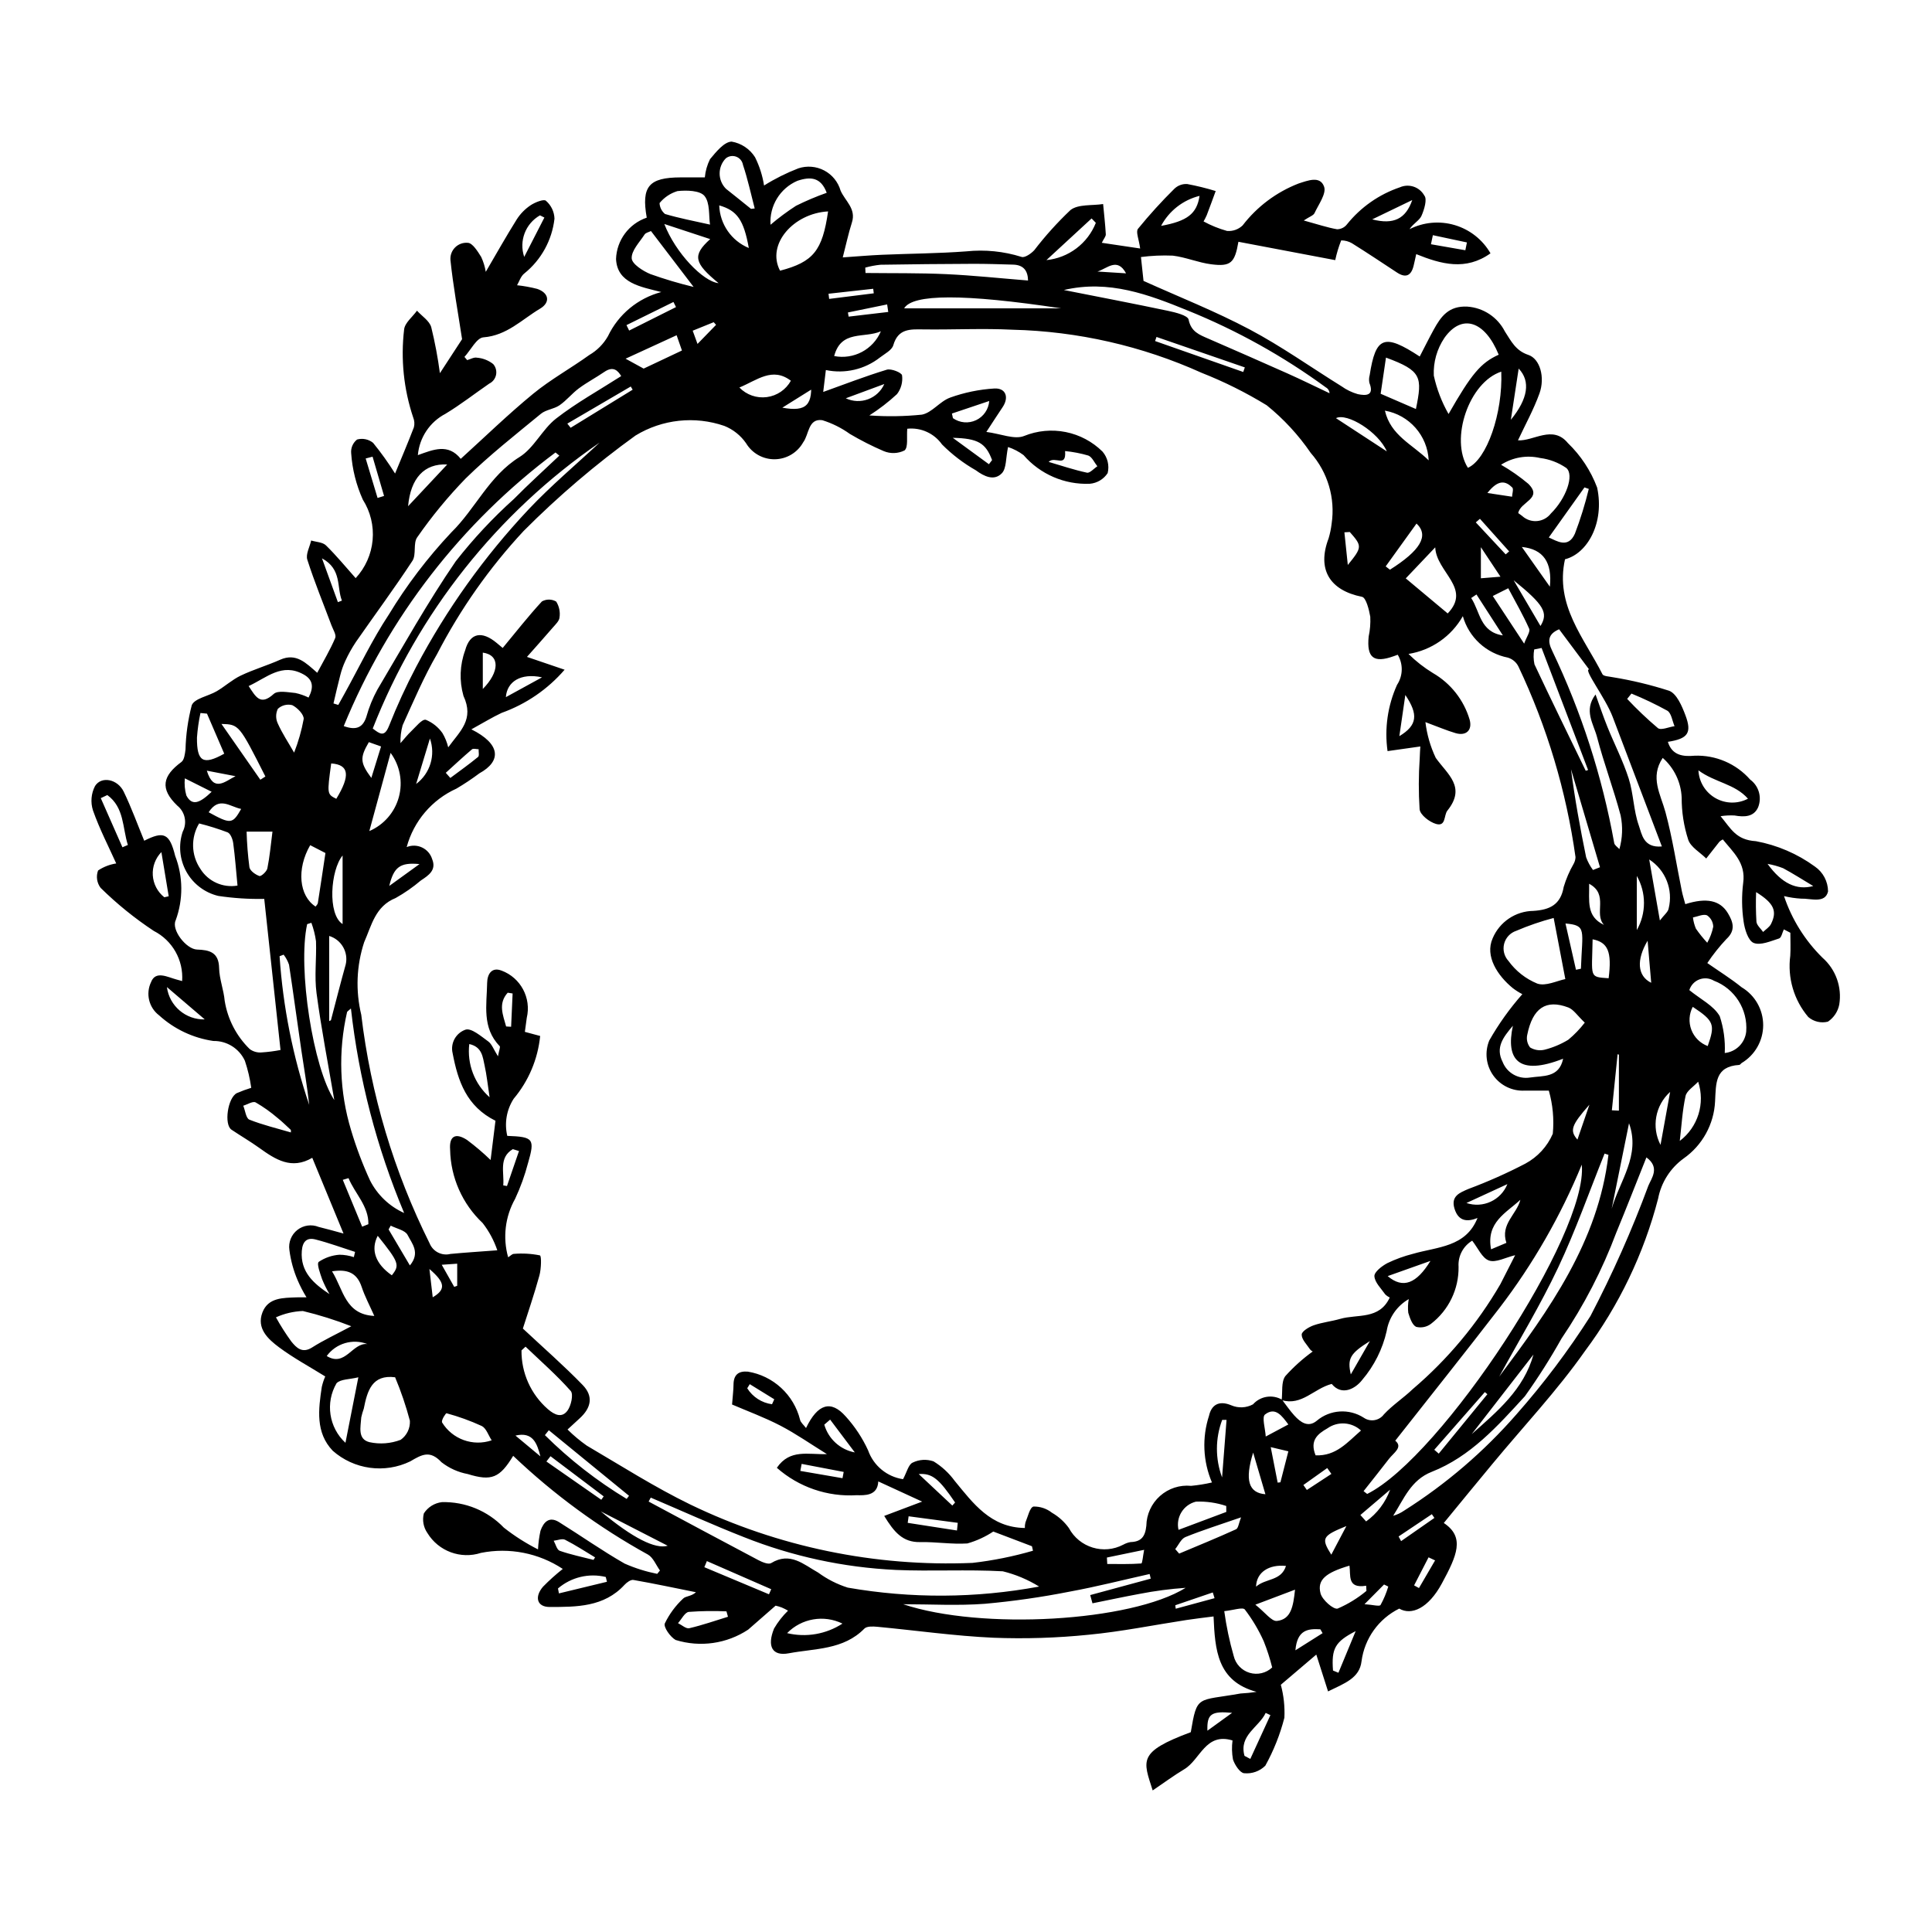 <?xml version="1.0" encoding="UTF-8"?>
<!-- Uploaded to: ICON Repo, www.svgrepo.com, Generator: ICON Repo Mixer Tools -->
<svg fill="#000000" width="800px" height="800px" version="1.1" viewBox="144 144 512 512" xmlns="http://www.w3.org/2000/svg">
 <path d="m293.14 559.78c-6.379-4.215-14.164-5.742-21.664-4.254-5.387 1.75-11.27-0.434-14.215-5.269-1.051-1.512-1.391-3.402-0.938-5.184 1.066-1.668 2.832-2.769 4.801-2.992 6.172-0.152 12.121 2.301 16.395 6.754 2.82 2.223 5.856 4.152 9.059 5.769 0.082-1.66 0.301-3.309 0.656-4.93 0.82-2.332 2.316-3.914 4.922-2.293 5.82 3.625 11.438 7.594 17.383 10.988 2.769 1.219 5.66 2.129 8.629 2.719l0.727-0.891c-1.043-1.434-1.777-3.418-3.18-4.215-12.977-7.16-24.98-15.953-35.715-26.172-3.555 5.852-5.719 6.777-12.027 4.832h0.004c-2.547-0.473-4.941-1.547-6.984-3.141-3.051-3.266-5.18-2.047-8.281-0.219-3.32 1.605-7.039 2.191-10.691 1.691-3.652-0.5-7.074-2.066-9.84-4.508-4.613-4.824-3.797-10.984-2.898-16.953l0.004 0.004c0.211-0.941 0.516-1.859 0.906-2.742-4.176-2.598-8.418-4.879-12.242-7.727-2.922-2.176-6.019-5.004-4.406-9.234 1.523-3.984 5.484-3.856 9.035-4 0.676-0.027 1.352-0.004 2.652-0.004h-0.004c-0.891-1.449-1.676-2.961-2.348-4.523-1.102-2.57-1.84-5.277-2.191-8.051-0.289-2.016 0.52-4.035 2.121-5.289 1.602-1.258 3.754-1.562 5.641-0.801 2.055 0.492 4.086 1.082 6.586 1.754l-8.281-20.07c-5.508 3.234-9.766 0.445-14.027-2.613-2.387-1.711-4.938-3.195-7.379-4.836-2.031-1.367-1.008-8.465 1.422-9.695h0.004c1.242-0.539 2.512-1.004 3.805-1.402-0.336-2.438-0.902-4.84-1.684-7.172-1.5-3.25-4.777-5.305-8.352-5.242-5.363-0.781-10.367-3.144-14.375-6.789-2.723-2.062-3.609-5.754-2.129-8.828 1.211-3.117 4.375-1.293 6.769-0.664 0.473 0.125 0.941 0.258 1.461 0.402 0.387-5.539-2.57-10.77-7.516-13.289-5.055-3.34-9.773-7.16-14.09-11.41-0.996-1.32-1.25-3.059-0.672-4.606 1.449-0.961 3.09-1.598 4.809-1.863-1.949-4.336-4.398-9.066-6.156-14.039v-0.004c-0.691-2.144-0.496-4.481 0.543-6.481 1.711-2.711 5.992-1.824 7.602 1.508 2.043 4.223 3.641 8.656 5.43 12.996 5.164-2.609 6.715-2.004 8.203 4.012 2.121 5.492 2.164 11.57 0.129 17.094-1.195 2.512 2.805 7.644 5.68 7.734 3.231 0.102 5.754 0.688 5.836 4.891 0.059 2.922 1.23 5.809 1.484 8.746h0.004c0.785 4.84 3.102 9.297 6.609 12.723 0.922 0.691 2.074 1.012 3.223 0.895 1.664-0.109 3.316-0.32 4.953-0.641-1.434-13.301-2.894-26.859-4.312-40.043-4.074 0.082-8.148-0.184-12.18-0.785-3.598-0.863-6.668-3.195-8.461-6.43-1.793-3.238-2.144-7.078-0.969-10.586 1.234-2.352 0.637-5.25-1.434-6.914-4.676-4.481-3.906-7.891 1.09-11.566 0.758-0.559 0.93-2.121 1.082-3.262h0.004c0.098-3.973 0.652-7.922 1.656-11.77 0.711-1.82 4.394-2.41 6.633-3.731 2.18-1.285 4.098-3.059 6.359-4.137 3.375-1.609 7.012-2.672 10.43-4.195 4.285-1.91 6.875 0.895 9.832 3.457 1.691-3.184 3.445-6.106 4.762-9.211 0.352-0.832-0.57-2.242-0.984-3.356-2.164-5.797-4.531-11.531-6.41-17.418-0.457-1.434 0.641-3.367 1.023-5.074 1.328 0.406 3.035 0.43 3.922 1.293 2.805 2.742 5.301 5.801 7.871 8.684l0.004-0.004c2.566-2.769 4.148-6.316 4.488-10.078 0.344-3.762-0.566-7.531-2.594-10.723-1.754-3.891-2.801-8.062-3.09-12.316-0.121-1.395 0.469-2.754 1.566-3.617 1.477-0.406 3.051-0.078 4.242 0.879 2.109 2.59 4.055 5.305 5.828 8.137 1.617-3.926 3.379-8.059 4.988-12.254v-0.004c0.219-0.859 0.152-1.766-0.184-2.59-2.516-7.504-3.336-15.477-2.406-23.34 0.188-1.758 2.227-3.316 3.41-4.969 1.301 1.434 3.277 2.672 3.769 4.344l0.004 0.004c0.988 4.027 1.758 8.105 2.301 12.215l5.875-9.012c-1.125-7.383-2.371-14.141-3.082-20.953l0.004 0.004c-0.109-1.254 0.344-2.488 1.234-3.371 0.891-0.887 2.129-1.332 3.379-1.215 1.262 0.066 2.609 2.277 3.539 3.758 0.578 1.25 0.984 2.57 1.203 3.93 2.766-4.723 5.391-9.395 8.23-13.93 0.957-1.484 2.207-2.754 3.68-3.731 1.168-0.777 3.492-1.684 4.031-1.176 1.391 1.195 2.215 2.918 2.269 4.754-0.648 5.68-3.5 10.879-7.945 14.477-1 0.742-1.43 2.258-1.973 3.16h0.004c1.805 0.191 3.59 0.516 5.348 0.969 3.102 1.07 3.551 3.578 0.723 5.254-4.785 2.84-8.77 7.109-14.996 7.586-1.793 0.137-3.352 3.371-5.019 5.184l0.719 0.852c0.859-0.238 1.785-0.809 2.559-0.648h-0.004c1.582 0.117 3.094 0.707 4.34 1.691 0.684 0.777 0.965 1.828 0.762 2.844-0.203 1.016-0.867 1.879-1.797 2.332-3.871 2.66-7.586 5.578-11.602 7.996v0.004c-4.156 2.16-6.918 6.297-7.328 10.961 4.047-1.453 8.027-3.199 11.367 0.98 6.352-5.758 12.531-11.777 19.176-17.234 4.648-3.816 10-6.758 14.895-10.285 2.059-1.195 3.762-2.914 4.938-4.981 2.766-5.789 7.938-10.066 14.141-11.703-5.508-1.398-11.688-2.356-11.996-8.754 0.172-4.988 3.41-9.348 8.137-10.957-1.465-8.293 0.555-10.648 8.988-10.672 2.164-0.004 4.332 0 6.406 0 0.152-1.68 0.621-3.316 1.375-4.828 1.602-1.918 3.734-4.59 5.723-4.656 2.559 0.434 4.812 1.934 6.203 4.129 1.18 2.363 1.988 4.894 2.394 7.508 2.875-1.801 5.918-3.324 9.082-4.547 2.266-0.754 4.742-0.551 6.856 0.559 2.113 1.113 3.68 3.043 4.34 5.336 1.188 2.746 4.18 4.773 3.008 8.441-0.93 2.906-1.562 5.906-2.43 9.262 3.731-0.254 7.055-0.551 10.387-0.695 7.453-0.32 14.926-0.344 22.355-0.906 4.934-0.516 9.922-0.016 14.652 1.473 0.844 0.285 2.519-0.871 3.356-1.777l0.004-0.004c2.914-3.793 6.125-7.352 9.594-10.641 2.039-1.605 5.715-1.133 8.652-1.594 0.25 2.672 0.559 5.34 0.711 8.016 0.031 0.559-0.52 1.148-1.059 2.254l10.164 1.512c-0.316-2.414-1.211-4.418-0.578-5.211v-0.004c3.035-3.723 6.266-7.281 9.684-10.656 0.902-0.844 2.109-1.285 3.344-1.215 2.555 0.477 5.078 1.098 7.566 1.863-0.789 2.141-1.562 4.285-2.379 6.414v-0.004c-0.246 0.562-0.527 1.113-0.836 1.641 1.969 1.07 4.051 1.914 6.211 2.519 1.527 0.133 3.035-0.398 4.141-1.465 3.832-4.984 8.953-8.82 14.812-11.098 2.457-0.785 5.746-2.144 6.785 0.852 0.637 1.832-1.477 4.688-2.547 6.992-0.289 0.621-1.281 0.914-2.852 1.949 3.75 1.027 6.258 1.879 8.836 2.328h-0.004c1.031-0.012 2-0.492 2.625-1.309 3.644-4.535 8.508-7.941 14.02-9.812 2.402-1.055 5.215-0.102 6.484 2.195 0.801 0.938-0.023 3.703-0.758 5.363-0.539 1.223-2.121 1.988-3.176 3.543h-0.004c3.715-1.883 8.016-2.269 12.008-1.082 3.996 1.191 7.383 3.867 9.461 7.477-6.566 4.68-13.055 2.887-19.684 0.211-0.297 1.328-0.477 2.227-0.699 3.117-0.652 2.609-2.07 3.289-4.402 1.758-3.965-2.609-7.914-5.246-11.941-7.762h0.004c-0.867-0.496-1.848-0.758-2.848-0.754-0.668 1.695-1.195 3.445-1.578 5.231l-25.656-4.863c-0.965 5.625-2.035 6.625-7.211 5.965-3.438-0.438-6.75-1.883-10.191-2.293h0.004c-2.816-0.117-5.637 0.008-8.43 0.371l0.68 6.324c9.391 4.242 19.031 8.043 28.133 12.867 8.41 4.457 16.23 10.027 24.34 15.062l-0.004-0.004c1.309 0.938 2.769 1.645 4.316 2.086 2.109 0.434 4.449 0.492 3.066-3.012h0.004c-0.137-0.664-0.109-1.355 0.078-2.012 1.59-10.262 3.852-11.125 13.262-4.949 1.234-2.379 2.418-4.769 3.699-7.106 1.934-3.516 3.961-6.363 8.938-6.121l0.004 0.004c4.227 0.301 7.988 2.793 9.918 6.566 1.699 2.613 2.852 5.106 6.231 6.231 3.09 1.027 4.473 5.949 2.945 10.207-1.527 4.25-3.746 8.254-5.695 12.43 4.106 0.27 9.207-4.16 13.219 0.719 3.434 3.309 6.086 7.344 7.762 11.805 2.004 9.391-2.598 17.512-8.52 18.996-2.699 12.195 5.062 20.832 9.922 30.457 0.293 0.578 1.77 0.586 2.711 0.797v-0.004c5.082 0.824 10.09 2.027 14.988 3.606 1.992 0.785 3.375 4.039 4.285 6.457 1.789 4.734 0.652 6.25-4.641 7.066 1.113 3.695 4.172 3.934 7.023 3.684v-0.004c5.633-0.227 11.066 2.098 14.789 6.332 2.289 1.676 3.156 4.688 2.109 7.324-1.148 2.609-3.699 2.644-6.262 2.184-1.234-0.062-2.469 0-3.691 0.188 2.773 3.324 4.066 6.301 9.371 6.625 5.641 1.043 10.973 3.336 15.609 6.711 2.18 1.496 3.484 3.965 3.5 6.609-0.781 3.285-4.566 1.82-7.148 1.906-1.527-0.09-3.039-0.316-4.523-0.676 2.062 6.164 5.551 11.754 10.18 16.316 3.531 3.098 5.219 7.797 4.461 12.434-0.359 1.848-1.441 3.477-3.004 4.527-1.832 0.461-3.769 0.004-5.203-1.227-3.82-4.5-5.551-10.41-4.773-16.262 0.121-2.016 0.02-4.047 0.02-6.07l-1.727-0.895c-0.406 0.836-0.641 2.211-1.254 2.406-2.219 0.703-4.93 1.918-6.742 1.184-1.465-0.594-2.394-3.656-2.676-5.742h0.004c-0.492-3.375-0.523-6.801-0.102-10.188 0.734-5.281-2.676-8.117-5.406-11.504h0.004c-0.316 0.168-0.613 0.367-0.887 0.598-1.18 1.477-2.34 2.973-3.508 4.461-1.648-1.641-4.109-3.008-4.773-4.977v-0.004c-1.164-3.602-1.75-7.367-1.734-11.156-0.168-4.047-1.984-7.848-5.023-10.523-3.445 5.184-0.555 9.625 0.734 14.398 1.855 6.859 2.914 13.93 4.336 20.906 0.238 1.16 0.605 2.297 0.914 3.457 5.59-1.781 9.215-1.055 11.289 2.398 1.352 2.25 2.156 4.504-0.395 6.852h-0.004c-1.855 1.977-3.547 4.102-5.055 6.356 3.086 2.16 6.234 4.109 9.094 6.418 3.543 2.106 5.711 5.922 5.711 10.043-0.004 4.125-2.176 7.938-5.723 10.043-0.211 0.168-0.406 0.484-0.625 0.496-6.434 0.402-6.144 4.832-6.398 9.641-0.285 6.074-3.371 11.672-8.352 15.16-3.512 2.547-5.922 6.336-6.738 10.598-3.785 14.609-10.371 28.348-19.402 40.441-7.379 10.504-16.277 19.938-24.488 29.859-4.316 5.215-8.625 10.445-12.914 15.691 5.672 3.769 3.481 8.633-0.508 16.012-3.602 6.668-8.105 8.551-11.305 6.676-5.449 2.691-9.195 7.926-9.988 13.953-0.504 4.492-4.551 5.871-8.871 7.992l-3.117-9.762-9.402 8c0.77 2.848 1.086 5.793 0.945 8.738-1.137 4.434-2.836 8.707-5.055 12.711-1.473 1.465-3.523 2.195-5.594 1.996-1.094-0.059-2.508-2.203-2.981-3.668-0.297-1.66-0.336-3.352-0.117-5.019-7.176-2.184-8.516 5.078-12.781 7.625-2.793 1.668-5.418 3.625-8.375 5.621-2.539-7.996-4.062-10.164 10.098-15.438 1.691-9.98 1.629-8.195 13.145-10.242v-0.004c1.434-0.074 2.867-0.219 4.285-0.438-10.461-2.816-11.008-11.141-11.398-19.984-2.531 0.328-4.863 0.59-7.18 0.945-8.641 1.324-17.238 3.074-25.922 3.902-8.395 0.855-16.836 1.121-25.266 0.793-10.277-0.465-20.504-1.938-30.758-2.902-1.133-0.105-2.758-0.176-3.398 0.477-5.566 5.684-13.125 5.242-20.023 6.547-4.367 0.828-5.863-1.793-3.918-6.566l-0.004 0.004c1.016-1.738 2.262-3.328 3.703-4.731-0.543-0.316-1.105-0.602-1.684-0.848-0.527-0.195-1.062-0.359-1.609-0.48-2.606 2.277-4.949 4.305-7.273 6.356-5.676 3.75-12.734 4.754-19.234 2.734-1.418-0.812-3.238-3.406-2.852-4.383 1.191-2.473 2.836-4.703 4.844-6.574 0.66-0.695 2.191-0.566 3.406-1.691-5.523-1.109-11.031-2.281-16.578-3.254-0.695-0.121-1.762 0.652-2.348 1.289-5.445 5.934-12.777 5.867-19.848 5.875-3.379 0.004-4.082-2.672-1.742-5.394v0.004c1.641-1.676 3.387-3.242 5.223-4.695zm190.62-44.824c1.07 1.391 2.059 2.852 3.231 4.148 1.629 1.801 3.672 3.309 5.961 1.414h-0.004c3.527-2.981 8.586-3.305 12.469-0.805 1.727 1.191 4.086 0.797 5.332-0.891 2.289-2.465 5.191-4.344 7.629-6.68 9.27-7.894 17.129-17.305 23.242-27.832 1.348-2.652 2.699-5.301 3.91-7.672-2.566 0.609-5.113 2.047-6.93 1.414-1.828-0.637-2.934-3.34-4.453-5.258v-0.004c-2.41 1.445-3.805 4.121-3.613 6.922 0.09 5.902-2.617 11.504-7.293 15.105-1.129 0.863-2.594 1.16-3.969 0.805-1.062-0.551-1.633-2.344-2.066-3.711v0.004c-0.137-1.215-0.094-2.441 0.129-3.641-3.129 1.801-5.281 4.918-5.856 8.48-1.086 4.773-3.309 9.211-6.481 12.934-1.824 2.367-5.438 4.312-8.082 1.062-4.793 1.27-7.918 5.859-13.262 4.301 0.27-2.16-0.16-4.84 0.969-6.367l-0.004 0.004c2.18-2.43 4.617-4.621 7.266-6.531-0.305-0.141-0.562-0.359-0.758-0.633-0.844-1.254-2.195-2.582-2.164-3.856 0.02-0.863 1.918-2.008 3.176-2.449 2.262-0.789 4.711-1.035 7.023-1.703 4.566-1.32 10.379 0.297 13.137-5.664h0.004c-0.449-0.207-0.859-0.492-1.211-0.84-1.082-1.562-2.766-3.152-2.859-4.809-0.062-1.113 1.992-2.699 3.426-3.457l0.004-0.004c2.176-1.051 4.457-1.875 6.801-2.469 6.469-1.879 13.996-1.734 17.094-9.496-2.559 1.031-5.031 1.035-6.102-2.481-1.02-3.352 1.43-4.231 3.684-5.211 5.164-1.926 10.207-4.168 15.098-6.715 3.242-1.746 5.805-4.527 7.269-7.906 0.367-3.844 0.012-7.723-1.051-11.438-1.996 0-4.16 0.016-6.328-0.004-3.305 0.195-6.481-1.328-8.402-4.027-1.918-2.699-2.316-6.199-1.051-9.262 2.488-4.379 5.426-8.492 8.762-12.266-0.887-0.461-1.734-0.996-2.527-1.602-4.023-3.293-7.441-8.453-5.344-13.191v-0.004c1.836-4.363 6.082-7.223 10.816-7.277 4.344-0.277 7.211-1.648 8.023-6.375 0.637-2.117 1.512-4.152 2.613-6.066 0.316-0.551 0.492-1.172 0.512-1.809-2.449-17.504-7.551-34.535-15.125-50.504-0.566-1.152-1.594-2.012-2.824-2.371-2.805-0.555-5.402-1.871-7.504-3.809-2.102-1.938-3.629-4.422-4.406-7.172-3.031 5.352-8.328 9.035-14.402 10.012 1.953 1.934 4.125 3.633 6.469 5.062 4.711 2.723 8.199 7.148 9.738 12.367 0.762 2.809-0.953 4.367-3.723 3.559-2.375-0.695-4.664-1.688-8.004-2.922h0.004c0.395 3.285 1.32 6.484 2.738 9.477 3.129 4.391 8.125 7.707 3.086 13.977-0.984 1.223-0.32 4.309-3.019 3.527-1.742-0.508-4.172-2.383-4.34-3.867h-0.004c-0.289-4.496-0.281-9.004 0.027-13.496 0.023-1.219 0.129-2.441 0.168-3.164l-8.691 1.23c-0.84-5.977 0.031-12.066 2.519-17.566 1.586-2.402 1.656-5.496 0.184-7.969l-1.074 0.383c-5.305 1.902-7.195 0.41-6.633-5.219v0.004c0.371-1.723 0.512-3.484 0.426-5.242-0.328-1.898-1.121-5.066-2.191-5.281-8.598-1.719-11.965-7.297-8.859-15.469v0.004c0.387-1.285 0.656-2.602 0.812-3.938 1-6.75-1.023-13.598-5.535-18.723-3.254-4.758-7.184-9.012-11.668-12.633-5.496-3.363-11.273-6.246-17.266-8.609-15.77-7.113-32.801-10.996-50.09-11.418-7.859-0.395-15.754 0.023-23.629-0.082-3.5-0.047-6.699-0.25-7.977 4.191-0.379 1.312-2.242 2.258-3.527 3.242-4.051 3.176-9.305 4.398-14.344 3.336l-0.703 5.805c5.406-1.938 11.059-4.133 16.844-5.894 1.168-0.355 3.938 0.762 4.051 1.496 0.23 1.77-0.254 3.562-1.344 4.977-2.266 2.094-4.715 3.984-7.32 5.644 4.637 0.336 9.297 0.266 13.922-0.207 2.68-0.508 4.789-3.559 7.492-4.516l-0.004-0.004c3.773-1.352 7.715-2.164 11.715-2.41 3.07-0.164 3.926 2.371 2.184 4.949-1.277 1.891-2.508 3.816-4.305 6.562 3.805 0.488 7.438 2.102 10.012 1.07h-0.004c3.488-1.414 7.316-1.777 11.012-1.043 3.691 0.738 7.086 2.539 9.766 5.188 1.344 1.566 1.852 3.688 1.363 5.695-1.059 1.621-2.809 2.664-4.738 2.828-6.703 0.27-13.168-2.527-17.562-7.602-1.246-0.926-2.629-1.648-4.102-2.137-0.621 2.953-0.398 5.66-1.641 6.953-2.043 2.121-4.707 0.832-6.887-0.781l-0.004-0.004c-3.285-1.867-6.301-4.172-8.965-6.852-2.09-2.953-5.613-4.547-9.211-4.16-0.199 2.215 0.301 4.871-0.719 5.746h-0.004c-1.727 0.859-3.738 0.926-5.519 0.18-3.086-1.324-6.082-2.848-8.973-4.555-2.227-1.598-4.691-2.828-7.309-3.641-3.781-0.523-3.488 3.812-5.074 5.891h0.004c-1.523 2.715-4.379 4.418-7.492 4.465-3.113 0.051-6.016-1.562-7.621-4.231-1.43-2.07-3.434-3.672-5.769-4.606-7.832-2.699-16.465-1.766-23.543 2.551-10.547 7.613-20.461 16.07-29.645 25.289-9.09 9.773-16.805 20.742-22.93 32.602-3.504 6.035-6.254 12.52-9.145 18.895-0.426 1.543-0.617 3.141-0.566 4.738 0.961-1.078 1.855-2.231 2.902-3.219 1.215-1.148 2.797-3.199 3.809-2.977 1.781 0.73 3.312 1.957 4.414 3.531 0.695 1.172 1.211 2.441 1.527 3.769 3.129-4.309 6.973-7.352 4.027-13.664l0.004-0.004c-1.125-3.957-0.965-8.172 0.457-12.031 1.285-4.734 4.484-5.188 8.34-1.977 0.793 0.66 1.582 1.32 1.609 1.344 3.574-4.312 6.828-8.473 10.398-12.336 1.176-0.656 2.613-0.645 3.777 0.035 0.793 1.254 1.105 2.75 0.883 4.219-0.07 0.926-1.055 1.836-1.754 2.648-2.383 2.762-4.82 5.481-6.875 7.801l9.98 3.398c-4.481 5.188-10.227 9.125-16.684 11.434-2.512 1.18-4.891 2.648-8.027 4.367 7.762 3.871 8.059 8.406 2.109 11.664h0.004c-1.949 1.457-3.973 2.809-6.07 4.043-6.492 2.934-11.328 8.617-13.188 15.496 1.316-0.539 2.801-0.5 4.086 0.109 1.285 0.609 2.254 1.73 2.672 3.094 1.168 2.887-0.914 4.277-3.004 5.648-2.07 1.758-4.301 3.312-6.668 4.644-5.438 2.176-6.391 7.312-8.348 11.699-2.043 6.215-2.312 12.879-0.773 19.242 2.512 21.086 8.641 41.578 18.117 60.582 0.883 2.176 3.234 3.371 5.512 2.801 3.824-0.367 7.66-0.602 12.426-0.965l-0.004-0.004c-0.879-2.606-2.191-5.047-3.883-7.219-5.375-5.062-8.48-12.074-8.621-19.457-0.273-3.598 1.422-4.535 4.465-2.578 2.199 1.641 4.293 3.418 6.266 5.328l1.289-10.398c-7.672-3.816-9.938-10.48-11.348-17.875v-0.004c-0.645-2.656 0.836-5.371 3.422-6.266 1.555-0.48 4.121 1.762 6.004 3.117 0.965 0.695 1.422 2.102 2.586 3.945 0.305-1.672 0.672-2.469 0.457-2.691-4.754-4.875-3.422-10.949-3.328-16.75 0.039-2.367 1.234-4.281 3.82-3.266l0.004-0.004c5.062 1.887 7.926 7.25 6.68 12.508-0.148 1.191-0.324 2.383-0.508 3.727l4.055 1.09c-0.609 6.125-3.059 11.926-7.019 16.637-1.883 2.914-2.492 6.465-1.695 9.84 6.934 0.254 7.363 0.754 5.504 7.195l-0.004-0.004c-0.848 3.258-1.992 6.434-3.418 9.48-2.656 4.715-3.32 10.297-1.852 15.504 0.625-0.391 1.062-0.902 1.504-0.906 2.309-0.195 4.637-0.062 6.91 0.398 0.457 0.133 0.352 3.582-0.129 5.328-1.375 5.012-3.074 9.93-4.383 14.062 5.5 5.148 10.895 9.848 15.852 14.965 2.875 2.969 2.285 6.031-0.812 8.844-1 0.91-1.988 1.832-3.199 2.945h-0.004c1.578 1.562 3.285 2.992 5.098 4.269 9.082 5.328 18 11.023 27.449 15.617h0.004c23.266 11.238 48.949 16.551 74.766 15.465 5.426-0.621 10.789-1.699 16.031-3.223l-0.27-1.188c-3.871-1.473-7.746-2.945-10.25-3.898-2.113 1.398-4.43 2.465-6.871 3.156-4.144 0.27-8.34-0.449-12.508-0.359-4.617 0.098-6.926-2.668-9.527-6.938 3.551-1.34 6.754-2.547 10.051-3.793l-11.621-5.348c-0.188 3.914-3.66 3.672-5.738 3.656v-0.004c-7.731 0.473-15.336-2.137-21.145-7.262 3.469-5.066 8.289-3.453 13.27-3.629-4.398-2.723-8.23-5.414-12.355-7.555-4.234-2.195-8.75-3.852-12.785-5.59 0.184-2.387 0.375-3.832 0.387-5.277 0.02-2.602 1.32-3.656 3.82-3.43 3.289 0.543 6.348 2.039 8.797 4.297 2.453 2.258 4.195 5.184 5.008 8.414 0.148 0.754 0.961 1.383 1.59 2.234 3.094-6.449 6.617-7.492 10.512-3.078h0.004c2.426 2.676 4.43 5.711 5.938 8.996 1.434 4.062 4.996 7.004 9.258 7.637 1.012-1.867 1.434-3.883 2.539-4.391 1.73-0.844 3.723-0.965 5.543-0.332 2.184 1.336 4.082 3.09 5.594 5.156 4.941 6.008 9.562 12.379 18.605 12.5-0.023-0.5 0.031-0.996 0.16-1.48 0.641-1.504 1.148-3.977 2.141-4.207v0.004c1.762-0.035 3.484 0.543 4.867 1.633 1.766 1.016 3.297 2.394 4.488 4.047 2.777 5.199 9.234 7.168 14.441 4.414 0.59-0.324 1.23-0.555 1.895-0.676 2.867-0.082 3.91-1.465 4.203-4.336v-0.004c0.055-3.016 1.367-5.875 3.621-7.879 2.254-2.008 5.242-2.981 8.246-2.684 1.859-0.176 3.703-0.473 5.519-0.895-2.391-5.613-2.664-11.902-0.77-17.699 0.621-2.769 2.531-4.156 5.891-2.75 1.855 0.801 3.977 0.707 5.758-0.254 1.949-2.191 5.172-2.699 7.703-1.223zm79.426-62.312c-5.574 13.566-12.906 26.34-21.816 37.988-9.09 11.801-18.387 23.438-27.613 35.164 2.117 1.734-0.418 3.199-1.668 4.824-2.211 2.875-4.481 5.703-6.727 8.551l0.957 0.742c19.672-9.801 58.648-69.043 56.867-87.27zm-254.56-208.98c-0.887-1.453-2.086-2.742-4.488-1.094-2.203 1.512-4.598 2.762-6.738 4.352-1.816 1.348-3.266 3.203-5.121 4.481-1.473 1.012-3.59 1.152-4.941 2.262-6.754 5.559-13.66 10.988-19.895 17.094v-0.004c-4.707 4.852-9.012 10.074-12.867 15.625-1.141 1.555-0.195 4.59-1.277 6.242-4.805 7.324-10.027 14.375-15.027 21.57v0.004c-1.051 1.582-1.977 3.242-2.769 4.973-0.559 1.211-1.004 2.473-1.328 3.769-0.656 2.481-1.207 4.988-1.801 7.484l1.277 0.391c0.57-1.031 1.145-2.062 1.715-3.094 3.84-6.945 7.266-14.16 11.621-20.766h0.004c4.75-7.844 10.316-15.168 16.602-21.848 6.445-6.312 10.027-14.996 18.082-19.984 3.856-2.387 6.031-7.348 9.699-10.199 5.34-4.156 11.34-7.465 17.254-11.258zm110.75 320.79c-2.977-1.844-6.223-3.211-9.625-4.043-9.453-0.527-18.965 0.051-28.426-0.363v-0.004c-13.785-0.652-27.363-3.59-40.188-8.695-8.316-3.262-16.461-6.961-24.68-10.465l-0.562 1.043c9.68 5.184 19.348 10.387 29.059 15.512 1.027 0.543 2.68 1.234 3.398 0.801 5.047-3.07 8.59 0.344 12.477 2.516 2.379 1.746 5.023 3.09 7.836 3.981 16.785 2.93 33.961 2.836 50.711-0.281zm160.94-113.73c-2.766 6.918-5.281 13.395-7.934 19.812h-0.004c-3.715 9.945-8.609 19.41-14.566 28.199-2.953 5.266-6.191 10.367-9.699 15.281-7.18 7.84-14.395 15.988-24.703 20.039-5.523 2.172-7.394 7.234-10.203 11.645v0.004c1.051-0.305 2.043-0.777 2.941-1.398 11.086-7.019 21.098-15.605 29.727-25.488 7.203-8.16 13.758-16.867 19.609-26.047 5.848-11.18 10.977-22.719 15.352-34.551 0.797-1.941 3.18-4.812-0.52-7.496zm-13.48-122.68c1.043 2.867 2.008 5.769 3.152 8.598 1.848 4.578 4.141 9 5.637 13.688 1.281 4.019 1.27 8.469 2.676 12.426 0.805 2.258 1.18 6 6.113 5.562-4.402-11.594-8.727-22.949-13.031-34.312-1.93-5.098-7.801-12.617-6.266-12.617l-7.934-10.625c-3.121 1.324-3.023 3.273-1.84 5.688 7.734 16.18 13.266 33.324 16.445 50.973 0.113 0.598 0.895 1.066 1.367 1.598 0.828-2.91 0.941-5.981 0.328-8.941-1.859-6.973-4.426-13.762-6.25-20.742-0.93-3.547-3.606-7.059-0.398-11.293zm-133.32 240.85-0.598-2.184c5.348-1.449 10.695-2.898 16.043-4.352l-0.297-1.23c-7.055 1.574-14.07 3.367-21.176 4.668-7.426 1.469-14.926 2.543-22.465 3.223-7.188 0.543-14.449 0.117-21.676 0.117 20.75 6.93 60.379 4.641 74.859-4.344-4.102 0.281-8.18 0.816-12.211 1.602-4.172 0.77-8.32 1.66-12.48 2.5zm-141.29-304.15-1.008-0.832v-0.004c-24.941 18.633-44.344 43.699-56.121 72.516 3.371 1.211 5.102 0.355 6.023-2.562h-0.004c0.691-2.473 1.66-4.856 2.891-7.106 6.785-11.438 13.281-23.09 20.789-34.043h0.004c4.641-5.93 9.789-11.445 15.391-16.48 3.891-3.949 8.016-7.668 12.035-11.488zm-55.227 146.52c-0.66 0.617-0.992 0.773-1.035 0.984l0.004 0.004c-2.371 10.336-2 21.109 1.07 31.258 1.359 4.555 3.039 9.012 5.027 13.328 1.945 3.82 5.133 6.863 9.039 8.621-7.266-17.297-12.016-35.547-14.105-54.195zm65.902-149.97c-27.16 18.684-48.102 45.078-60.121 75.773 1.859 1.422 3.09 2.375 4.293-0.648h0.004c2.117-5.363 4.527-10.609 7.215-15.711 8.016-15.188 18.039-29.227 29.805-41.734 5.894-6.246 12.516-11.809 18.805-17.68zm123.02-40.441c9.211 1.824 18.438 3.582 27.625 5.523 1.977 0.418 5.223 1.211 5.449 2.328 0.652 3.215 2.824 3.992 5.168 5.016 7.019 3.062 14.039 6.117 21.027 9.242 3.746 1.676 7.43 3.492 11.141 5.246l0.004 0.004c-0.02-0.641-0.375-1.223-0.938-1.527-11.316-8.281-23.613-15.129-36.613-20.387-10.438-4.25-20.914-8.234-32.863-5.441zm115.25 17.145c-3.68-9.02-9.789-10.953-14.395-4.445h0.004c-1.98 2.941-2.965 6.438-2.809 9.98 0.781 3.574 2.098 7.008 3.91 10.184 6.07-10.625 8.531-13.562 13.289-15.719zm17.656 165.47c-1.062-5.57-1.988-10.426-3.09-16.199-3.387 0.891-6.703 2.031-9.922 3.41-1.582 0.527-2.785 1.816-3.203 3.426-0.414 1.609 0.012 3.324 1.141 4.547 1.938 2.68 4.59 4.762 7.648 6.012 2.234 0.773 5.269-0.777 7.426-1.195zm-310.12 105.52c-6.113-0.777-7.371 3.594-8.301 8.312-0.273 0.754-0.496 1.527-0.668 2.309-0.145 2.5-1.066 5.785 2.188 6.582 2.754 0.598 5.621 0.379 8.254-0.625 1.629-1.148 2.551-3.059 2.445-5.051-1.039-3.93-2.348-7.781-3.918-11.527zm297.64-229.01c0.387 0.277 0.73 0.5 1.047 0.758 1.07 0.984 2.504 1.473 3.949 1.348 1.445-0.125 2.773-0.852 3.66-2.004 4.031-3.969 6.269-10.234 4.07-12.074-2.07-1.422-4.449-2.324-6.941-2.637-3.547-0.816-7.273-0.172-10.34 1.793 2.551 1.465 4.969 3.152 7.219 5.043 3.984 3.938-2.156 4.746-2.664 7.773zm23.906 170.07-1.023-0.336c-4.066 10.105-7.68 20.422-12.324 30.25-4.668 9.875-10.359 19.266-15.605 28.867 13.293-17.797 26.238-35.758 28.953-58.777zm-28.402-207.56c-8.559 2.809-13.668 17.875-8.844 25.484 4.984-2.172 9.281-14.391 8.844-25.484zm-334.91 136.2c-0.391-4.055-0.652-7.668-1.137-11.246-0.141-1.027-0.695-2.516-1.465-2.848v-0.004c-2.477-0.934-5.004-1.727-7.57-2.371-2.246 3.734-2.117 8.43 0.328 12.035 2.074 3.344 5.969 5.094 9.844 4.434zm274.2 207.2c-0.59-2.363-1.336-4.68-2.238-6.941-1.344-2.988-3.023-5.812-5.012-8.418-0.555-0.684-3.043 0.195-5.449 0.441 0.547 4.008 1.379 7.965 2.496 11.852 0.5 2.141 2.109 3.852 4.215 4.484 2.106 0.633 4.391 0.09 5.988-1.418zm110.55-179.5c2.961 2.414 6.453 4.113 8.047 6.898h0.004c1.043 3.148 1.496 6.461 1.336 9.773 2.988-0.309 5.356-2.664 5.684-5.652 0.457-5.898-3.023-11.398-8.555-13.508-1.168-0.699-2.59-0.824-3.863-0.34-1.27 0.484-2.25 1.527-2.652 2.828zm-175.25-188.05c-0.047-2.465-1.074-4.129-3.934-4.211-3.57-0.098-7.141-0.227-10.711-0.211-8.152 0.027-16.301 0.109-24.453 0.242-1.367 0.137-2.719 0.391-4.039 0.762l0.066 1.426c7.125 0.082 14.262-0.023 21.379 0.305 7.168 0.332 14.316 1.098 21.691 1.688zm147.54 196.67c-1.977-1.871-2.965-3.484-4.363-4.016-5.922-2.246-9.453 0.148-10.887 7.262-0.258 1.168 0.02 2.391 0.762 3.332 1.152 0.703 2.539 0.914 3.848 0.594 2.215-0.562 4.332-1.457 6.281-2.644 1.617-1.344 3.078-2.863 4.359-4.527zm-213.26-199.27c8.816-2.316 11.219-5.277 12.73-15.711-9.09 0.484-16.434 8.676-12.73 15.711zm-67.449 285.14-1.066 0.984h-0.004c-0.066 5.957 2.484 11.645 6.973 15.562 1.879 1.633 3.742 2.359 5.188 0.441 0.988-1.312 1.656-4.371 0.879-5.25-3.691-4.176-7.93-7.871-11.969-11.738zm-46.18-5.41v-0.004c-4.176-1.637-8.465-2.984-12.828-4.035-2.465 0.094-4.887 0.664-7.137 1.676 1.227 2.219 2.59 4.363 4.082 6.414 1.316 1.609 2.856 3.25 5.5 1.57 3.008-1.914 6.269-3.426 10.383-5.625zm-10.574-106.92-1.121 0.359c-2.559 11.707 1.605 38.211 7.191 46.613-1.57-9.246-3.426-18.742-4.703-28.32-0.602-4.508 0.023-9.168-0.141-13.75v-0.008c-0.234-1.672-0.645-3.312-1.227-4.898zm89.996-183.32c-0.562 0.289-1.383 0.434-1.691 0.91-1.332 2.055-3.504 4.246-3.418 6.309 0.062 1.504 2.973 3.375 4.977 4.199v-0.004c3.75 1.336 7.566 2.473 11.434 3.398zm211.14 101.34c6.43-6.691-3.016-10.934-3.305-17.516l-7.809 8.223zm-8.422-54.176c1.742-8.48 1.547-10.148-7.934-13.625l-1.41 9.582zm-94.027-26.68c-25.852-3.91-39.359-3.82-41.594 0zm-206.04 171.28-1.074 0.418c0.898 13.414 3.539 26.656 7.852 39.391-0.52-4.793-1.352-9.527-2.055-14.285-1.125-7.609-2.129-15.242-3.289-22.844v-0.004c-0.328-0.965-0.812-1.867-1.434-2.676zm28.352-53.473c-1.895 6.961-3.66 13.445-5.641 20.719h0.004c3.84-1.648 6.719-4.965 7.82-9 1.098-4.035 0.293-8.348-2.184-11.719zm84.645-140c-0.367-2.371 0.035-5.762-1.465-7.59-1.203-1.469-4.766-1.551-7.18-1.285h0.004c-1.855 0.566-3.504 1.668-4.731 3.172 0.047 1.125 0.574 2.176 1.445 2.891 3.785 1.129 7.688 1.859 11.926 2.812zm173.96 362.08-0.078-1.367c-5.141 0.844-4.031-2.844-4.422-5.32-6.32 1.867-8.613 3.766-7.66 7.363 0.453 1.719 3.426 4.328 4.531 4.012 2.754-1.184 5.324-2.762 7.629-4.688zm-296.23-239.79c1.879 2.836 3.102 5.324 6.644 2.094 1.094-0.996 3.781-0.43 5.711-0.258v-0.004c1.223 0.258 2.41 0.664 3.527 1.219 1.445-2.777 1.172-4.746-1.316-6.129-5.746-3.191-9.773 0.875-14.566 3.078zm25.656 200.55 3.418-17.363c-2.336 0.582-4.703 0.461-5.781 1.578l0.004-0.004c-3.019 5.164-2.035 11.734 2.363 15.789zm112.65-322.8c2.137-1.82 4.394-3.5 6.754-5.023 2.641-1.312 5.359-2.465 8.137-3.445-1.535-4.102-4.223-4.371-7.793-3.168h0.004c-4.59 1.988-7.434 6.648-7.102 11.637zm-116.88 283.39c-0.738-1.25-1.383-2.551-1.934-3.894-0.523-1.555-1.512-4.133-0.91-4.652 1.633-1.098 3.523-1.75 5.484-1.887 1.297 0.008 2.586 0.223 3.816 0.637l0.324-1.387c-3.496-1.121-6.953-2.398-10.508-3.301-2.262-0.574-3.418 0.523-3.609 3.074-0.41 5.559 3.16 8.633 7.336 11.41zm111.71-287.6 0.977-0.109c-1.012-3.863-1.844-7.785-3.113-11.562h0.004c-0.172-0.984-0.852-1.805-1.789-2.156-0.934-0.352-1.984-0.184-2.762 0.441-2.203 2.254-2.172 5.863 0.066 8.082 2.223 1.742 4.414 3.535 6.621 5.305zm221.21 148.91 0.625-0.203c-4.106-10.781-8.215-21.559-12.324-32.34l-1.957 0.391c-0.234 1.309-0.211 2.652 0.07 3.953 4.434 9.445 9.035 18.812 13.586 28.203zm-333 66.34 0.461-0.219c1.297-4.922 2.539-9.855 3.91-14.754h0.004c0.773-3.289-1.141-6.609-4.375-7.59zm88.816-211.24c2.949 7.637 10.262 15.258 14.379 15.68-6.496-5.356-7.019-7.344-2.223-11.676zm-93.848 164.62c-3.656 6.324-2.953 13.449 1.43 16.27 0.203-0.305 0.539-0.594 0.594-0.922 0.684-4.332 1.324-8.676 2.016-13.27zm-16.848-3.594h-0.004c0.086 3.156 0.336 6.305 0.746 9.438 0.164 0.945 1.586 1.965 2.648 2.328 0.449 0.156 1.941-1.188 2.109-2.023 0.629-3.121 0.91-6.312 1.352-9.742zm348.89 60.18c-11.789 4.633-15.27 0.309-13.316-8.734-2.566 3.039-4.688 5.754-2.707 9.613l-0.004-0.004c1.145 2.891 4.137 4.598 7.207 4.121 3.441-0.527 7.766 0.145 8.816-5zm-65.598 105.11c5.426 0.234 8.395-3.422 12.031-6.574-2.453-2.273-6.164-2.516-8.891-0.582-2.617 1.484-4.746 3.219-3.141 7.156zm-218.35-3.977c-0.867-1.324-1.43-3.195-2.625-3.797h-0.004c-3.012-1.383-6.137-2.512-9.336-3.379-0.168-0.051-1.375 1.711-1.199 2.398 2.723 4.484 8.195 6.473 13.164 4.777zm-31.102-32.965c-1.219-2.75-2.504-5.144-3.348-7.684-1.266-3.801-3.809-4.766-7.852-4.137 3.019 4.836 3.457 11.453 11.199 11.82zm321.85-219.17-1.145-0.398-9.453 13.266c2.129 0.934 5.137 2.996 6.918-1.008v0.004c1.477-3.875 2.703-7.836 3.68-11.863zm-366.19 59.555-1.734-0.168h0.004c-0.461 2.148-0.77 4.324-0.926 6.516-0.055 6.426 1.664 7.375 7.227 4.266zm23.09 10.328c1.129-2.879 1.977-5.859 2.535-8.898 0.113-1.172-1.676-3.008-3.027-3.68-1.359-0.348-2.801 0.023-3.824 0.977-0.586 1.227-0.59 2.648-0.012 3.875 1.133 2.547 2.703 4.898 4.328 7.727zm354.41-15.648-1.137 1.41v0.004c2.566 2.734 5.285 5.32 8.145 7.742 0.832 0.648 2.906-0.301 4.41-0.516-0.609-1.406-0.836-3.441-1.906-4.098-3.082-1.695-6.258-3.211-9.512-4.539zm-266.57-88.746 4.789 2.625 10.148-4.793-1.41-4.047zm229.82 62.891 8.309 12.621c0.633-1.762 1.68-3.176 1.328-3.965-1.605-3.621-3.606-7.066-5.539-10.711zm-70.625 242.73-0.016-1.574 0.004-0.004c-2.586-0.867-5.309-1.258-8.035-1.148-3.316 0.816-5.367 4.141-4.613 7.473zm-158.91-3.453 0.629-0.824c-7.086-5.793-14.168-11.586-21.254-17.375l-1.039 1.301c6.523 6.473 13.797 12.145 21.668 16.898zm29.875-294.53c1.887 1.953 4.586 2.894 7.277 2.539 2.691-0.355 5.055-1.965 6.371-4.336-4.922-3.723-8.91-0.16-13.648 1.797zm171.07 6.129c1.527 6.586 7.199 8.883 11.602 13.176v-0.004c-0.316-6.559-5.133-12.027-11.602-13.172zm-38.121 293.29c-5.691 1.973-10.297 3.414-14.754 5.227-1.141 0.465-1.809 2.094-2.691 3.188l1.043 1.191c5.035-2.121 10.102-4.18 15.07-6.445 0.613-0.281 0.73-1.656 1.332-3.16zm121.21-197.96c0.148 3.059 1.848 5.828 4.504 7.352 2.66 1.52 5.91 1.582 8.621 0.16-3.469-3.961-8.738-4.269-13.125-7.512zm-4.941 98.199h-0.004c4.816-3.648 6.773-9.957 4.871-15.691-1.219 1.324-3.039 2.402-3.344 3.809-0.848 3.906-1.066 7.945-1.527 11.883zm-23.004-71.797 1.855-0.734-7.684-25.965c1.012 7.891 2.434 15.629 4.012 23.336v-0.004c0.441 1.207 1.051 2.34 1.816 3.367zm-345.06 69.551-0.02-0.664c-1.176-1.066-2.293-2.207-3.535-3.184v0.004c-1.801-1.555-3.746-2.93-5.805-4.117-0.742-0.383-2.16 0.547-3.273 0.879 0.52 1.273 0.723 3.332 1.609 3.688 3.559 1.418 7.332 2.309 11.023 3.394zm-8.105-93.469 1.336-0.859c-6.973-13.781-6.973-13.781-11.641-13.93zm274.2 214.64c-3.551 1.344-6.379 2.41-10.512 3.977 2.606 2.062 4.293 4.465 5.711 4.312 3.738-0.402 4.332-3.809 4.801-8.289zm96.691-177.34c1.113-1.473 2.168-2.246 2.32-3.168 1.246-4.992-0.824-10.219-5.148-13.004 0.859 4.91 1.719 9.824 2.828 16.172zm-161.98-121.53c3.375 0.988 6.723 2.121 10.152 2.856 0.762 0.164 1.824-1.094 2.75-1.695-0.789-0.984-1.395-2.465-2.41-2.852l0.004 0.004c-2.008-0.586-4.062-0.98-6.144-1.184 0.363 4.582-2.711 1.188-4.352 2.871zm-56.84-28.051c5.156 1.012 10.316-1.723 12.375-6.559-4.414 1.934-10.52-0.457-12.375 6.559zm-28.145 334.1-0.402-1.434c-3.328-0.148-6.66-0.102-9.984 0.145-1.055 0.125-1.91 1.941-2.856 2.984 1 0.48 2.137 1.539 2.981 1.344 3.469-0.805 6.848-1.992 10.262-3.039zm174.3-278.36 1.125 0.879c7.984-5.035 10.473-9 7.047-12.23zm-276.43 94.789v-18.168c-3.203 3.856-4.051 15.609 0 18.168zm199.62-185.83-1.129-1.164-11.961 11.031-0.004 0.004c2.879-0.285 5.621-1.359 7.93-3.098 2.309-1.742 4.094-4.082 5.16-6.773zm99.613 321c6.766-6.016 13.797-11.824 16.363-21.09-5.457 7.031-10.91 14.059-16.363 21.09zm37.086-59.719c2.125-7.422 7.688-14.105 4.598-22.66-1.531 7.555-3.066 15.109-4.598 22.66zm-203.85 109.93v0.004c-4.922-2.41-10.836-1.391-14.668 2.527 5.031 1.203 10.332 0.289 14.668-2.527zm-24.816-364.54c-1.336-7.394-3.078-9.938-7.84-11.293 0.172 4.977 3.238 9.391 7.84 11.293zm227.86 193.52c0.895-7.016-0.176-9.527-4.246-10.32-0.176 10.195-1.027 9.957 4.246 10.32zm22.293 7.578c-0.992 1.883-1.125 4.102-0.367 6.094 0.762 1.988 2.34 3.555 4.332 4.297 2.019-5.707 1.684-6.644-3.965-10.391zm-340.45-132.67 10.371-11.059c-6.117-0.332-9.707 3.68-10.371 11.059zm21.602 156.63c-0.516-3.383-0.77-5.918-1.32-8.391-0.504-2.262-0.645-4.961-4.07-5.711h0.004c-0.621 5.297 1.391 10.566 5.387 14.102zm273.17 27.164c-3.715 3.465-9.148 5.965-7.769 13.133l4.059-1.711c-1.66-4.988 2.734-7.527 3.707-11.422zm-374.48-107.25-1.73 0.816 5.738 13.023 1.438-0.617c-1.453-4.555-0.914-9.918-5.445-13.223zm436.95 25.723v-0.004c-0.102 2.617-0.074 5.238 0.086 7.856 0.102 0.953 1.152 1.809 1.77 2.707 0.715-0.699 1.676-1.277 2.098-2.125 1.695-3.422 0.766-5.504-3.953-8.438zm-47.738 20.578 1.312-0.281c0.352-10.301 1.609-11.488-4.094-11.984zm-109.95-197.14c6.898-1.254 9.484-3.188 10.191-7.953-4.371 1.086-8.078 3.977-10.191 7.953zm-219.93 142.46c-1.109 8.137-1.109 8.137 1.352 9.371 3.75-6.152 3.414-9.047-1.352-9.371zm12.328 125.18c-1.957 3.762-0.535 7.488 3.738 10.469 2.16-2.699 1.914-3.414-3.738-10.469zm342.5-38.133h0.004c-3.949 3.555-4.992 9.328-2.547 14.039 0.922-5.078 1.734-9.559 2.547-14.039zm-294.73 131.59 0.254 1.309 12.723-3.078-0.309-1.27c-4.465-1.082-9.18 0.047-12.668 3.039zm262.86-265.48c0.656-6.371-1.672-9.953-7.43-10.527zm-80.926 309.84 1.539 0.82c1.777-3.871 3.551-7.738 5.328-11.609l-1.25-0.594c-1.797 3.836-7.141 5.867-5.617 11.383zm-126.02-42.816 0.602-1.34c-5.684-2.484-11.371-4.973-17.055-7.457l-0.672 1.617zm102.7-333.21-0.375 1.086 23.363 8.199 0.422-1.211zm-91.652 11.023 1.844 1.875-9.352 5.848c6.445 1.172 8.223-0.684 7.508-7.723zm-171.29 137.47 1.168-0.266-1.941-11.707c-1.594 1.641-2.422 3.875-2.277 6.16 0.148 2.281 1.254 4.394 3.051 5.812zm65.082 97.566c2.856-3.402 0.484-5.894-0.602-8.062-0.629-1.258-2.93-1.684-4.477-2.481l-0.562 1.004zm259.13 2.828c4.043 3.449 7.652 1.988 11.332-4.027zm-115.48-228.59 0.266 1.23h0.004c1.797 1.266 4.141 1.469 6.133 0.527 1.988-0.941 3.32-2.883 3.481-5.078zm-159.91 202.63-1.52 0.449 5.133 12.414 1.648-0.66c0.109-4.785-3.57-8.109-5.262-12.203zm260.9 130.49 1.434 0.59 4.57-11.031c-5.504 2.824-6.441 4.637-6.004 10.441zm14.258-323.09c-2.199-5.137-10.52-10.301-13.477-8.805zm-311.43 90.207-7.106-3.559c-0.152 1.52-0.02 3.055 0.395 4.523 1.527 2.934 3.598 2.012 6.711-0.965zm335.19-52.285-1.398 0.938c2.379 3.602 2.297 8.984 8.395 9.91-2.336-3.617-4.668-7.231-6.996-10.848zm-347.05 104.04c0.66 5.004 4.988 8.699 10.031 8.57zm424.19-32.645c3.75 5.18 7.672 7.062 12.109 5.875-2.84-1.703-5.356-3.316-7.981-4.727h0.004c-1.336-0.516-2.719-0.902-4.133-1.148zm-15.988 20.895 0.004 0.004c0.75-1.328 1.289-2.762 1.59-4.258-0.035-1.215-0.648-2.336-1.656-3.016-1.016-0.395-2.465 0.332-3.723 0.574 0.121 1.02 0.387 2.016 0.781 2.961 0.914 1.316 1.918 2.566 3.008 3.738zm-149.23 160.89c-3.68 0.762-6.769 1.402-9.863 2.043l0.094 1.707c3.012 0 6.027 0.086 9.02-0.137 0.289-0.02 0.43-1.961 0.754-3.609zm-145.92 2.66 0.418-0.66c-2.637-1.582-5.215-3.281-7.949-4.668-0.766-0.387-2 0.145-3.019 0.258 0.523 0.922 0.848 2.402 1.602 2.664 2.914 1.016 5.957 1.641 8.949 2.41zm1.934-12.848c8.508 7.121 14.484 10.066 17.73 9.102zm-61.465-203.86c-2.418 4.137-2.328 5.438 0.656 9.48l2.578-8.332zm164.32-73.652 0.84-1.094c-1.691-4.504-3.703-5.746-10.414-5.902zm108.77 72.066c4.793-2.883 5.062-5.738 1.586-10.914-0.59 4.059-1.09 7.488-1.586 10.914zm30.297-41.305 7.106 12.109c2.144-3.496 0.922-5.602-7.106-12.109zm-0.746-42.535c4.547-5.566 5.273-10.219 2.07-13.57-0.688 4.523-1.324 8.684-2.07 13.57zm20.746 122.96c0.086 4.523-0.84 8.668 3.949 10.906-2.809-2.965 1.371-8.051-3.949-10.906zm-167.53 171.39 0.207-2.031c-4.34-0.578-8.68-1.156-13.023-1.734l-0.242 1.738c4.356 0.68 8.707 1.355 13.059 2.027zm110.04-347.46c5.664 1.453 8.867-0.102 10.613-5.121zm-308.35 157.12c5.859 3.211 6.316 3.164 8.617-0.883-2.906-0.535-5.828-3.465-8.617 0.883zm378.47 16.871v14.352c2.535-4.449 2.535-9.902 0-14.352zm-305.82-49.543c4.426-4.484 4.625-8.988 0-9.637zm204.15 202.37c-2.262 7.281-1.23 10.68 3.246 11.035-1.027-3.484-1.977-6.719-3.246-11.035zm-186.21 0.961-1.086 1.398c4.848 3.379 9.695 6.758 14.543 10.137l0.637-0.895zm-48.531-29.73c-3.894-1.5-8.312-0.199-10.773 3.172 4.945 3.031 6.746-3.594 10.773-3.172zm282.74 28.016 1.184 1.023 12.891-15.746-0.68-0.555zm-38.672-6.703c-1.664-2.234-3.422-4.777-6.184-2.644-0.883 0.68 0.07 3.738 0.191 5.836zm-121.43-1.289-1.551 1.336c1.09 3.785 4.219 6.633 8.09 7.359zm-76.352-196.71c-5.691-1.227-9.293 1.176-9.582 5.25zm-25.508 25.301 1.207 1.367c2.465-1.84 4.977-3.625 7.352-5.574 0.363-0.297 0.113-1.34 0.148-2.039-0.602-0.004-1.422-0.27-1.766 0.027-2.367 2.008-4.637 4.129-6.941 6.219zm32.215-92.539 0.871 1.105 16.438-10.094-0.504-0.844c-5.602 3.273-11.203 6.551-16.805 9.828zm15.672-26.102 0.707 1.445 12.418-6.223-0.676-1.352zm157.84 305.37 1.184-15.25h-1.156 0.004c-1.852 4.914-1.863 10.332-0.031 15.25zm-184.94-323.45 5.344-10.426-1.168-0.586c-3.856 2.191-5.606 6.816-4.176 11.012zm201.88 346.91c-4.508-0.465-7.824 1.656-7.934 5.488 2.57-2.254 6.633-1.434 7.934-5.488zm51.645-269.98v8.242l5.191-0.422zm-53.855 247.9 0.73-0.086 2.106-8.211-4.672-1.109zm-114.45-287.36c1.848 0.875 3.977 0.969 5.894 0.258 1.922-0.711 3.477-2.164 4.309-4.035zm28.234 293.44 0.734-0.809c-4.25-6.266-6.07-7.805-9.637-7.539zm-119.01-84.855 0.988 0.176 3.18-9.273-1.633-0.504c-3.809 2.266-2.231 6.231-2.535 9.602zm304.22-53.684-0.953-11.148c-3.012 5.07-2.738 9.34 0.953 11.148zm-38.117 53.355c-3.305 1.523-6.606 3.043-10.855 5.004v-0.004c4.375 1.477 9.137-0.719 10.855-5zm-19.746-251.48-0.508 2.402 9.117 1.59 0.414-2.07zm-265.79 133.39-3.656 12.051v-0.004c3.727-2.781 5.207-7.664 3.656-12.047zm98.512 192.23-0.352 1.863c3.727 0.641 7.449 1.281 11.176 1.926l0.316-1.66c-3.719-0.711-7.43-1.422-11.141-2.129zm-113.71-266.92-1.828 0.477 3.152 10.461 1.719-0.531zm258.97 19.961-1.426 0.082 0.902 8.656c3.844-4.719 3.824-5.004 0.523-8.738zm-268.16 18.59 1.066-0.41c-1.43-3.566 0.055-8.305-5.285-11.203 1.598 4.398 2.906 8.004 4.219 11.613zm339.48 119.92-0.344-0.117-1.523 14.859 1.867 0.094zm-60.629 115.28-7.879 6.715 1.512 1.699v0.004c2.922-2.098 5.144-5.031 6.367-8.418zm25.781-264.13 6.535 0.988c0.039-0.836 0.449-2.039 0.055-2.438-1.727-1.723-3.668-2.266-6.59 1.449zm-43.68 302.16-0.586-1.023c-3.227-0.195-6.148 0.07-6.617 5.566 2.891-1.82 5.047-3.184 7.203-4.543zm6.309-28.387c-6.426 2.625-6.75 3.203-4 7.586zm-220.96-141.14-1.297-0.203c-2.606 2.879-1.25 5.926-0.422 8.949l1.324 0.074zm-32.691-28.496 8.016-5.793c-5.176-0.504-6.824 0.824-8.016 5.793zm132.24-152.11-0.293-2-10.395 2.133 0.188 1.105zm127.64 272.73c-5.258 3.289-6.019 4.625-5.059 8.828zm-131.48-277.67-0.145-1.203-11.844 1.316 0.168 1.367zm-94.953 302.71 6.609 5.512c-0.883-3.418-1.957-6.602-6.609-5.512zm225.01 44.684c2.207 0.148 3.945 0.664 4.25 0.211l-0.004 0.004c0.859-1.551 1.543-3.188 2.047-4.887l-1.117-0.547c-1.402 1.418-2.809 2.832-5.18 5.219zm-306.8-220.89c1.812 5.93 4.906 2.758 7.606 1.461zm271.71 249.68c-5.551-0.508-6.695 0.312-6.547 4.734zm72.5-307 0.914-0.793-7.738-8.637-1.098 0.949zm22.188 145.84c-4.82 5.461-5.266 6.856-3.176 9.25zm-307.41 43.543 0.875 7.496c3.547-2.09 3.301-3.926-0.875-7.496zm3.262-1.125 3.312 5.859 0.789-0.289v-5.856zm263.25 78.348-1.73-0.816-3.832 7.434 1.289 0.707zm-175.72-41.383 0.598-1.316-6.496-4.008-0.672 1.09c1.453 2.316 3.859 3.867 6.57 4.234zm166.05 35.039 0.664 1.234c2.941-2.051 5.883-4.098 8.824-6.148l-0.676-0.988c-2.938 1.969-5.875 3.938-8.812 5.902zm-187.07-319.54 1.277 3.504 4.918-5.059-0.629-0.699zm169.26 302.96-1.102-1.555c-2.106 1.5-4.211 2.996-6.32 4.496l0.922 1.316zm-41.371 34.809 0.121 0.918 10.285-2.793-0.465-1.52zm-20.625-353.45 7.582 0.477c-2.356-4.332-5.004-1.258-7.582-0.477z"/>
</svg>
